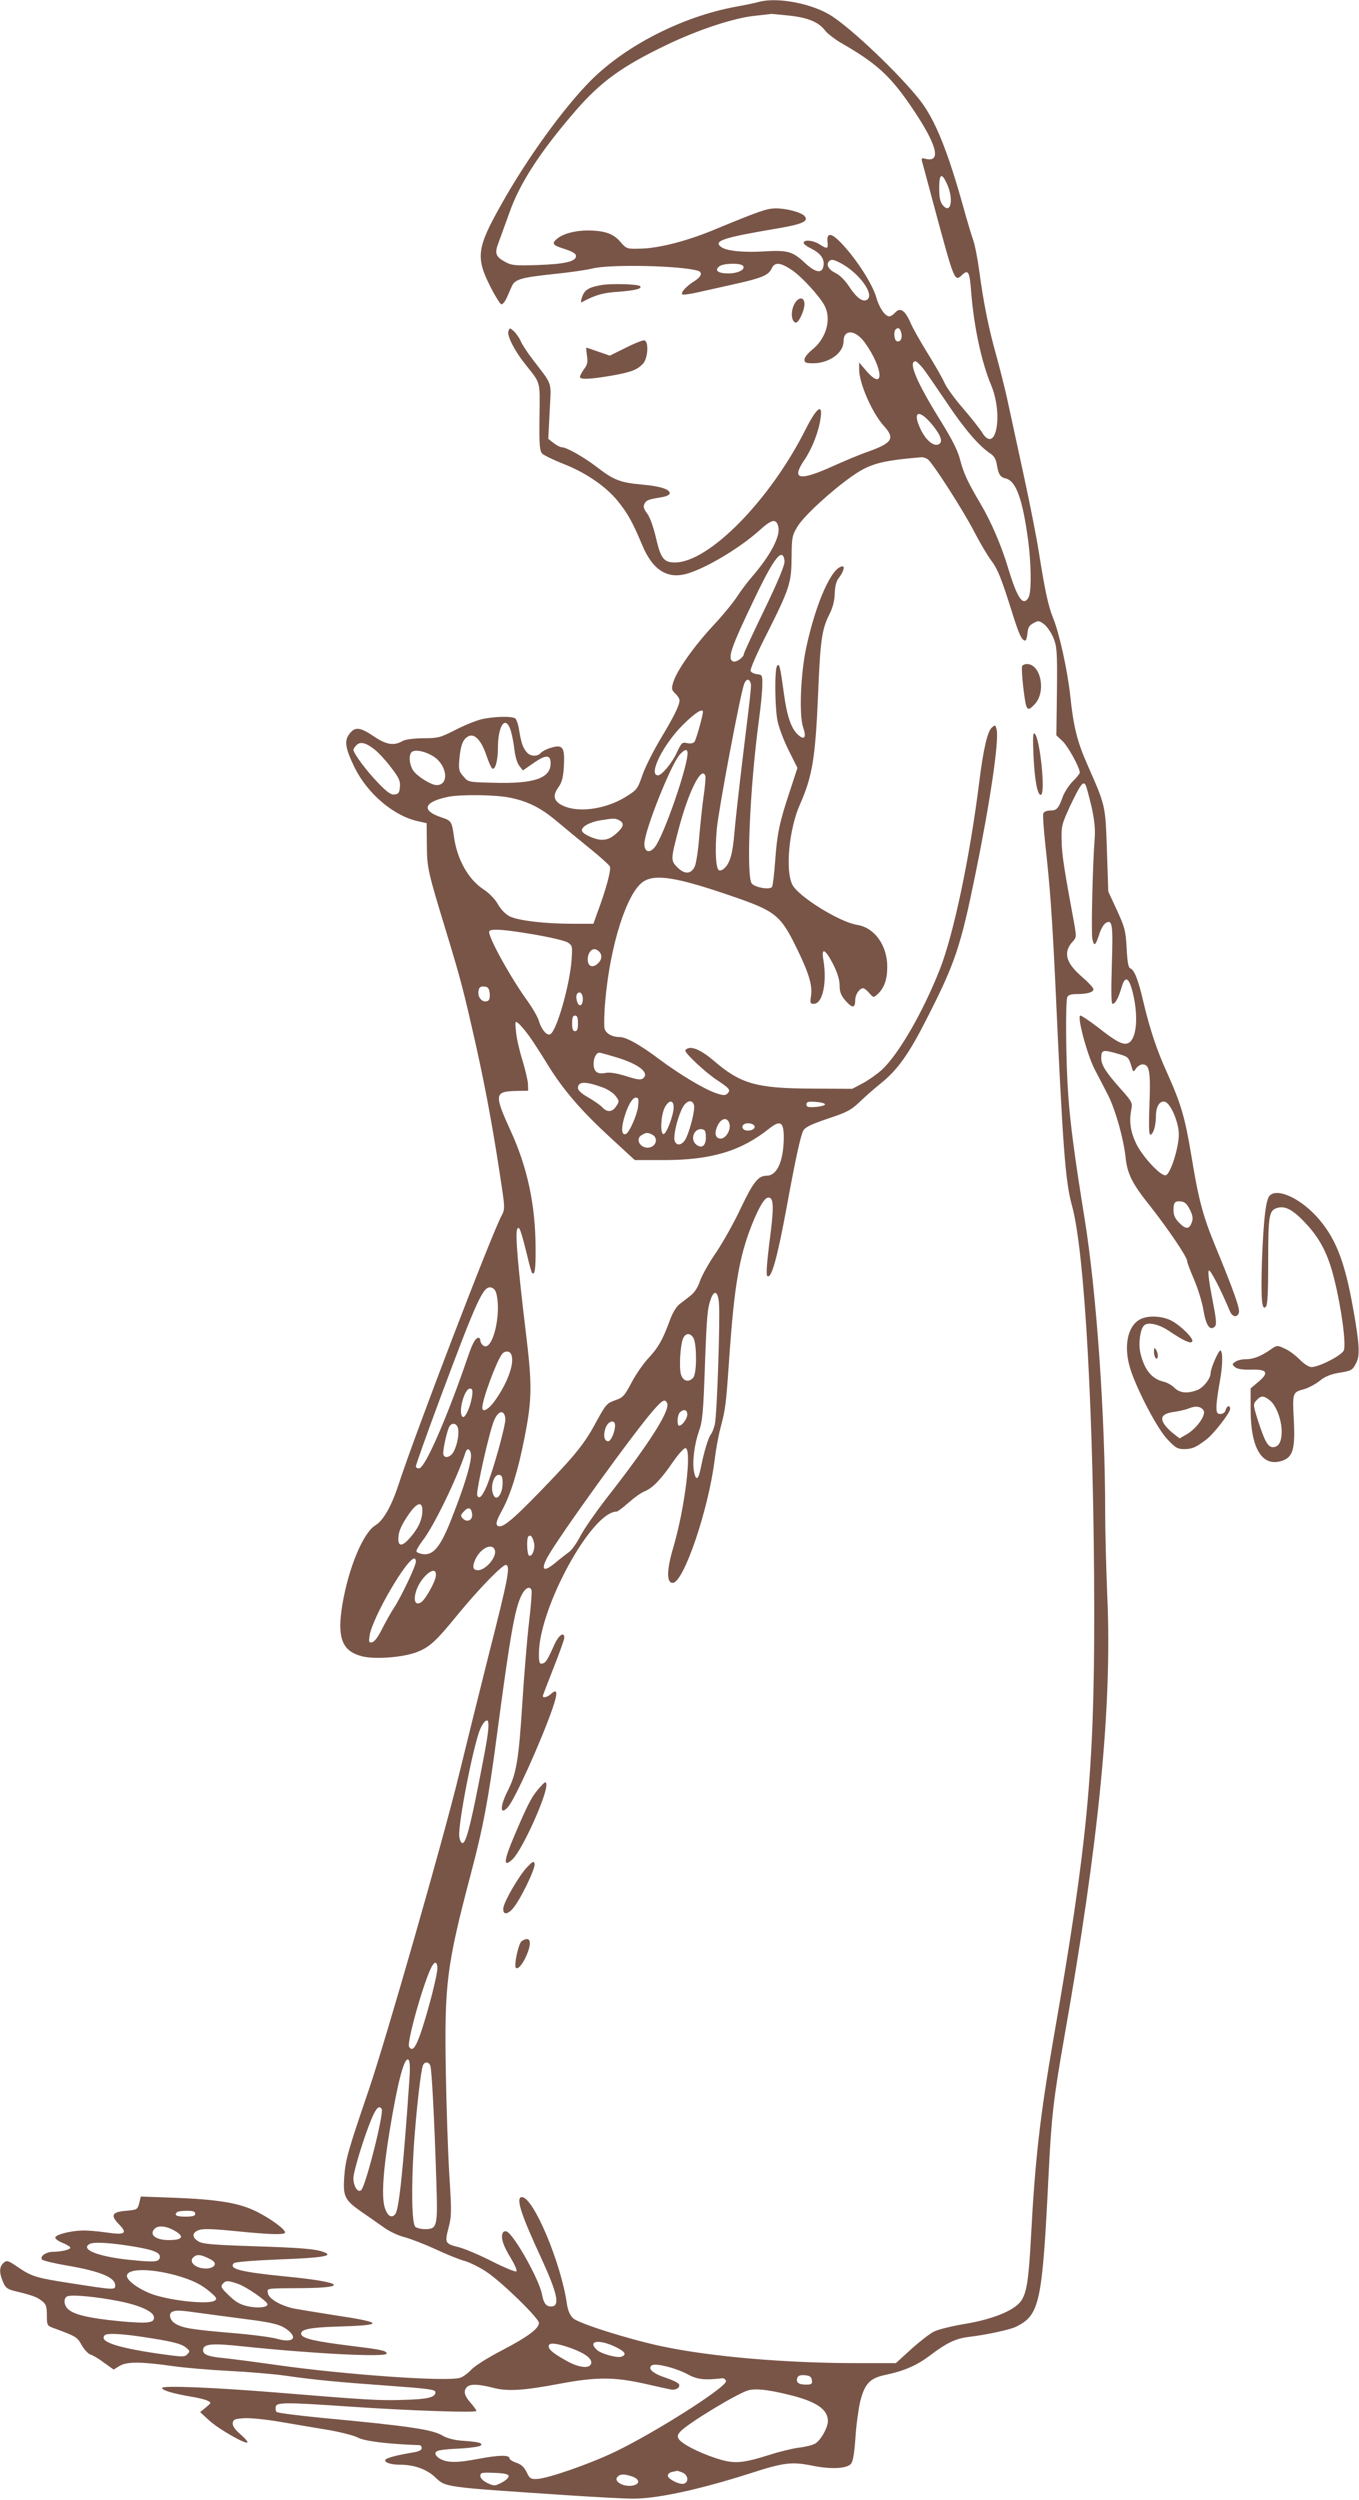 <?xml version="1.0" standalone="no"?>
<!DOCTYPE svg PUBLIC "-//W3C//DTD SVG 20010904//EN"
 "http://www.w3.org/TR/2001/REC-SVG-20010904/DTD/svg10.dtd">
<svg version="1.0" xmlns="http://www.w3.org/2000/svg"
 width="696pt" height="1280pt" viewBox="0 0 696 1280"
 preserveAspectRatio="xMidYMid meet">
<g transform="translate(0,1280) scale(0.1,-0.1)"
fill="#795548" stroke="none">
<path d="M3885 12790 c-16 -5 -70 -16 -120 -25 -272 -51 -561 -198 -741 -379
-138 -139 -327 -400 -459 -637 -123 -218 -129 -268 -54 -416 24 -48 50 -89 56
-91 7 -2 20 14 29 35 9 21 21 48 26 59 16 34 49 43 206 60 81 8 173 21 205 29
90 23 452 15 540 -11 27 -8 20 -30 -16 -53 -41 -25 -72 -59 -63 -68 3 -4 39 1
79 10 39 9 126 28 192 43 136 30 171 45 187 79 15 34 44 32 101 -6 52 -34 145
-136 171 -186 35 -69 7 -167 -65 -224 -21 -17 -39 -39 -39 -50 0 -16 7 -19 45
-19 81 0 155 53 155 111 0 65 60 62 109 -5 96 -134 102 -255 7 -144 l-36 42 0
-36 c0 -70 66 -221 125 -287 60 -66 47 -88 -80 -134 -39 -13 -117 -46 -175
-72 -179 -81 -220 -72 -149 32 39 58 73 145 82 215 11 76 -22 49 -78 -62 -182
-362 -495 -680 -668 -680 -57 0 -73 20 -97 124 -13 56 -31 107 -45 126 -19 25
-22 37 -14 51 10 19 20 22 92 34 20 3 37 12 37 19 0 21 -49 37 -144 45 -109
10 -144 23 -231 91 -69 52 -154 100 -178 100 -8 0 -27 10 -41 21 l-28 22 7
141 c8 159 18 128 -88 267 -27 35 -54 77 -61 94 -7 16 -23 38 -34 49 -21 18
-22 18 -28 1 -9 -23 31 -101 86 -170 81 -102 75 -81 73 -269 -2 -142 1 -173
13 -188 9 -9 58 -33 109 -53 113 -44 218 -115 280 -192 50 -62 75 -107 124
-224 52 -125 126 -174 224 -148 97 26 272 130 375 222 65 59 87 64 98 20 12
-47 -39 -145 -132 -253 -26 -30 -63 -79 -82 -109 -19 -29 -74 -96 -123 -148
-97 -105 -183 -227 -201 -286 -10 -34 -9 -39 10 -58 12 -11 22 -26 22 -35 0
-26 -28 -82 -97 -197 -37 -62 -79 -145 -93 -186 -25 -72 -27 -75 -90 -114
-108 -65 -254 -81 -329 -36 -37 22 -40 49 -9 91 16 23 23 50 26 107 5 95 -6
111 -67 92 -21 -6 -44 -18 -51 -26 -17 -20 -54 -19 -72 3 -20 23 -28 46 -39
111 -4 30 -14 58 -21 63 -18 11 -94 10 -159 -2 -30 -5 -93 -30 -142 -55 -82
-42 -92 -45 -170 -45 -52 -1 -91 -6 -107 -15 -43 -25 -83 -18 -146 25 -70 47
-95 50 -124 13 -28 -36 -22 -74 26 -173 67 -135 202 -250 329 -276 l40 -9 1
-110 c1 -120 5 -137 99 -445 76 -250 89 -300 156 -598 53 -240 91 -453 132
-731 12 -84 12 -97 -4 -125 -53 -99 -449 -1133 -529 -1381 -34 -104 -77 -181
-116 -204 -64 -38 -139 -218 -171 -409 -27 -167 -2 -235 98 -262 64 -18 211
-7 282 20 66 25 100 56 209 190 106 130 235 263 250 257 22 -7 11 -67 -87
-452 -51 -203 -121 -485 -155 -625 -81 -333 -372 -1348 -461 -1610 -107 -313
-120 -359 -126 -446 -7 -102 2 -119 92 -182 39 -26 90 -63 115 -80 25 -18 72
-40 105 -48 32 -9 102 -36 154 -60 53 -25 119 -52 148 -60 29 -8 81 -34 115
-57 77 -51 268 -237 268 -261 0 -29 -56 -71 -190 -141 -74 -38 -141 -81 -159
-101 -17 -18 -43 -37 -58 -40 -76 -19 -587 17 -933 66 -113 16 -236 32 -275
36 -78 7 -105 18 -105 40 0 33 43 37 202 20 362 -38 738 -57 738 -37 0 15 -25
20 -195 41 -169 21 -236 36 -242 57 -8 25 43 36 182 40 246 7 244 20 -9 58
-91 14 -186 30 -213 35 -67 15 -127 50 -131 78 -4 26 -15 25 178 26 246 2 202
32 -90 60 -231 23 -291 39 -262 68 6 6 106 14 231 19 222 8 282 18 231 37 -44
17 -118 23 -372 31 -204 7 -252 11 -273 25 -33 21 -32 44 3 57 20 8 68 7 187
-5 180 -18 255 -20 255 -7 0 17 -74 71 -146 107 -88 44 -194 62 -426 71 l-167
6 -8 -34 c-9 -33 -11 -34 -68 -39 -72 -6 -81 -23 -35 -70 45 -46 30 -55 -65
-41 -42 6 -97 11 -123 10 -58 -1 -134 -20 -139 -35 -2 -6 14 -19 37 -28 22 -9
40 -20 40 -25 0 -10 -48 -21 -89 -21 -36 0 -70 -25 -55 -40 6 -6 62 -19 125
-30 171 -29 249 -61 249 -102 0 -24 -3 -24 -227 11 -175 27 -200 34 -269 81
-54 37 -59 38 -76 23 -22 -20 -23 -49 -3 -96 12 -30 22 -38 57 -47 95 -23 116
-31 142 -51 22 -17 26 -28 26 -74 0 -50 1 -53 33 -65 117 -43 122 -46 145 -87
13 -23 33 -45 45 -49 12 -3 44 -22 70 -42 l49 -35 31 19 c38 22 107 22 271 -1
61 -9 192 -20 291 -25 99 -5 228 -16 285 -24 144 -21 268 -33 520 -51 220 -16
250 -20 250 -34 0 -26 -39 -36 -160 -39 -126 -4 -174 -2 -660 38 -321 26 -580
36 -580 23 0 -12 53 -28 145 -44 39 -6 79 -16 89 -22 19 -9 18 -11 -10 -34
l-29 -24 47 -43 c48 -44 185 -122 195 -112 4 3 -13 22 -36 42 -29 25 -41 43
-39 58 3 18 11 21 58 24 30 2 109 -6 175 -17 66 -11 175 -30 243 -41 68 -11
141 -29 164 -41 37 -19 151 -33 316 -39 6 0 12 -7 12 -15 0 -9 -14 -17 -37
-21 -96 -16 -147 -30 -150 -40 -4 -13 28 -24 74 -24 72 0 135 -22 178 -61 61
-56 30 -52 690 -96 138 -9 284 -17 325 -17 122 -1 340 46 600 129 176 57 215
61 320 40 93 -19 173 -16 197 8 11 11 18 49 24 134 4 66 16 151 25 189 23 89
50 118 130 134 95 20 161 49 228 100 83 63 130 86 196 94 93 11 213 37 245 53
120 60 133 122 165 773 15 306 25 390 80 705 178 1006 246 1699 221 2260 -6
143 -11 337 -11 432 0 492 -44 1125 -106 1508 -51 314 -73 485 -83 627 -12
159 -15 477 -5 502 4 11 19 16 48 16 54 0 86 9 86 25 0 7 -25 34 -56 61 -85
72 -101 127 -51 182 20 21 20 26 9 90 -52 281 -64 357 -65 427 -2 75 1 85 42
175 52 109 67 132 80 112 5 -8 18 -58 31 -112 16 -73 20 -116 16 -167 -10
-128 -18 -473 -12 -509 9 -43 16 -38 36 23 8 26 23 51 33 57 34 21 38 -9 31
-216 -4 -139 -3 -198 4 -198 14 0 30 30 46 84 18 63 38 53 58 -29 29 -121 19
-233 -22 -255 -26 -14 -61 4 -160 82 -42 32 -81 58 -87 58 -19 0 34 -199 73
-275 20 -38 52 -99 70 -135 37 -74 79 -222 89 -320 9 -82 35 -133 125 -245 89
-113 190 -261 190 -282 0 -8 16 -50 35 -94 19 -44 41 -114 48 -156 13 -80 34
-110 59 -85 10 10 7 39 -14 145 -15 77 -23 136 -17 141 7 8 60 -94 107 -206
13 -32 38 -37 47 -9 6 20 -27 113 -123 346 -62 151 -84 234 -121 460 -32 192
-52 262 -123 420 -55 121 -89 225 -123 368 -26 112 -46 162 -67 169 -9 3 -15
36 -18 104 -5 90 -10 107 -50 194 l-44 95 -7 210 c-8 233 -6 226 -98 435 -55
124 -73 198 -90 359 -14 128 -55 316 -87 395 -26 64 -43 145 -74 341 -11 72
-47 254 -80 405 -33 151 -69 320 -81 374 -12 55 -37 154 -55 220 -40 141 -67
274 -89 440 -9 65 -23 137 -32 160 -8 23 -30 95 -48 161 -82 295 -147 455
-226 555 -104 131 -335 352 -446 426 -98 65 -281 101 -378 74z m158 -70 c98
-11 151 -34 183 -77 12 -15 48 -43 80 -62 182 -104 253 -169 360 -326 132
-193 159 -290 73 -268 -18 5 -21 3 -17 -13 3 -10 33 -122 67 -249 99 -367 100
-369 138 -333 32 30 39 18 47 -90 14 -176 53 -357 102 -474 63 -151 25 -357
-46 -243 -12 20 -56 75 -97 123 -42 48 -85 107 -96 132 -11 25 -49 91 -83 146
-35 56 -75 126 -89 157 -29 68 -54 85 -80 57 -10 -11 -23 -20 -30 -20 -22 0
-53 45 -68 100 -19 64 -95 185 -169 265 -57 63 -85 69 -80 17 4 -38 0 -39 -44
-11 -34 20 -80 23 -78 4 1 -5 16 -17 35 -26 49 -24 71 -52 67 -86 -5 -46 -39
-42 -97 12 -61 57 -87 65 -204 58 -108 -7 -197 2 -223 22 -43 31 7 48 286 95
129 22 163 37 141 63 -16 20 -96 41 -151 40 -44 -1 -79 -13 -307 -107 -140
-59 -287 -97 -381 -99 -72 -2 -73 -2 -105 35 -37 43 -83 58 -172 58 -65 -1
-125 -18 -155 -45 -26 -23 -19 -31 45 -51 39 -13 55 -23 55 -35 0 -28 -57 -41
-195 -46 -111 -4 -135 -2 -164 14 -53 28 -59 45 -38 100 10 27 35 96 56 154
52 150 159 314 338 521 131 151 239 229 471 340 158 76 344 137 447 147 44 5
82 9 85 10 3 0 45 -4 93 -9z m807 -862 c36 -79 19 -159 -22 -108 -13 16 -18
39 -18 86 0 75 13 82 40 22z m-547 -404 c96 -50 179 -163 137 -189 -21 -13
-52 9 -88 63 -24 37 -51 64 -75 75 -34 17 -48 43 -30 60 10 10 21 9 56 -9z
m-497 -16 c12 -19 -27 -38 -77 -38 -53 0 -72 16 -44 37 23 16 111 17 121 1z
m810 -344 c7 -27 -7 -50 -25 -40 -12 8 -15 49 -4 59 13 13 23 7 29 -19z m112
-181 c16 -21 71 -101 123 -178 89 -133 163 -219 222 -258 18 -12 28 -29 32
-55 8 -51 18 -66 46 -72 53 -13 86 -105 115 -320 14 -110 17 -238 5 -280 -4
-14 -14 -26 -23 -28 -22 -4 -48 47 -83 163 -35 118 -88 242 -143 335 -68 115
-88 159 -106 230 -12 45 -41 102 -98 194 -124 199 -169 306 -129 306 5 0 22
-17 39 -37z m49 -291 c44 -55 54 -88 28 -98 -26 -10 -66 25 -92 82 -42 91 -5
101 64 16z m-25 -174 c28 -23 180 -260 236 -368 30 -58 69 -124 87 -148 34
-45 51 -85 110 -273 34 -108 48 -139 66 -139 4 0 9 17 11 37 2 28 9 41 30 52
25 14 29 14 55 -5 15 -12 37 -43 48 -70 18 -45 20 -69 18 -274 l-3 -225 32
-30 c28 -27 88 -135 88 -161 0 -5 -16 -25 -35 -44 -19 -18 -42 -54 -52 -79
-22 -62 -31 -71 -65 -71 -16 0 -31 -6 -35 -15 -3 -9 2 -82 11 -163 24 -221 34
-356 51 -712 38 -840 51 -1011 85 -1133 66 -238 113 -1094 114 -2087 0 -814
-35 -1183 -209 -2180 -68 -393 -94 -616 -115 -1016 -12 -222 -22 -284 -51
-326 -35 -49 -144 -93 -286 -117 -68 -11 -140 -29 -161 -40 -21 -11 -73 -51
-116 -90 l-78 -71 -198 0 c-369 0 -749 33 -1000 86 -169 36 -427 117 -455 144
-16 15 -26 39 -31 69 -29 211 -172 551 -231 551 -33 0 -7 -84 96 -306 87 -189
101 -254 53 -254 -25 0 -38 17 -46 61 -14 77 -144 308 -181 323 -9 3 -18 0
-21 -9 -10 -24 4 -66 42 -127 19 -32 33 -62 29 -68 -3 -5 -57 17 -123 50 -64
33 -141 65 -170 73 -73 18 -75 22 -55 99 16 61 16 83 4 275 -7 114 -15 357
-18 538 -7 437 5 532 127 995 64 241 92 389 135 716 68 513 92 649 126 716 19
38 43 49 51 26 3 -7 -3 -83 -13 -168 -10 -85 -25 -270 -34 -410 -18 -287 -30
-361 -74 -448 -42 -82 -41 -132 1 -84 35 39 170 338 227 502 29 84 27 107 -8
76 -17 -16 -41 -22 -41 -10 0 3 25 68 55 144 30 76 55 145 55 154 0 33 -28 14
-49 -31 -37 -83 -46 -98 -64 -101 -14 -3 -17 5 -17 50 0 234 270 728 398 728
5 0 32 20 60 45 28 25 65 52 84 59 42 18 84 62 145 151 27 39 55 70 63 70 35
0 -2 -307 -62 -509 -34 -115 -35 -181 -3 -181 56 0 183 373 215 630 6 50 19
122 29 160 27 102 29 118 46 365 26 372 51 515 116 680 40 98 67 142 88 138
24 -5 25 -54 1 -233 -12 -97 -17 -162 -11 -168 21 -21 52 92 101 358 42 230
69 355 83 384 10 19 35 32 126 63 100 33 120 44 165 87 28 27 76 69 106 93 87
70 144 149 240 339 141 277 170 363 244 726 76 370 124 694 110 748 -6 24 -7
25 -25 9 -22 -20 -43 -110 -64 -279 -48 -384 -131 -779 -202 -959 -85 -216
-211 -435 -297 -514 -24 -22 -68 -53 -98 -69 l-53 -28 -205 1 c-287 1 -367 24
-506 144 -57 49 -106 72 -131 62 -7 -2 -13 -8 -13 -12 0 -15 104 -112 160
-149 67 -44 73 -52 56 -70 -12 -11 -21 -11 -60 2 -61 21 -186 96 -289 173 -97
73 -170 114 -203 114 -40 0 -71 18 -78 44 -3 14 -2 78 4 143 25 285 111 554
195 609 61 40 172 22 443 -71 237 -81 259 -98 347 -280 60 -124 77 -184 68
-238 -5 -33 -3 -37 15 -37 45 0 68 108 49 224 -12 68 9 58 51 -23 21 -43 32
-78 32 -107 0 -34 7 -51 31 -79 35 -39 49 -38 49 5 0 28 22 60 41 60 5 0 19
-11 31 -25 21 -24 22 -24 41 -7 35 32 51 75 51 142 0 109 -65 200 -153 214
-91 14 -303 146 -333 206 -37 73 -17 284 38 409 65 147 80 239 94 573 11 268
19 327 58 403 17 34 26 68 27 107 2 40 8 64 24 83 19 25 28 55 17 55 -55 0
-137 -184 -187 -416 -29 -135 -37 -346 -16 -408 18 -52 7 -68 -25 -39 -35 30
-58 96 -73 210 -20 145 -24 161 -36 142 -12 -19 -11 -202 2 -275 5 -32 31
-101 56 -152 l47 -94 -38 -116 c-54 -162 -66 -219 -76 -359 -5 -67 -12 -128
-16 -134 -9 -16 -83 -5 -103 16 -31 31 -11 493 36 840 9 66 17 145 17 175 1
53 0 55 -27 58 -16 2 -31 10 -33 17 -3 7 31 87 77 177 124 246 132 272 133
404 1 105 3 113 31 159 33 54 171 181 279 257 92 64 146 79 357 97 8 0 22 -5
31 -11z m-734 -521 c2 -18 -31 -99 -102 -246 -58 -120 -106 -223 -106 -228 0
-18 -39 -46 -55 -40 -32 13 -12 70 111 326 100 209 143 262 152 188z m-175
-621 c6 -16 7 -9 -38 -376 -19 -157 -39 -335 -44 -396 -9 -108 -23 -157 -55
-183 -8 -7 -19 -10 -24 -7 -16 10 -21 98 -11 211 9 100 120 689 140 743 10 25
24 29 32 8z m-243 -151 c0 -19 -35 -142 -43 -153 -6 -8 -21 -11 -38 -7 -25 6
-29 2 -52 -47 -25 -55 -78 -118 -97 -118 -52 0 25 156 126 257 62 62 104 89
104 68z m-983 -100 c6 -22 15 -66 18 -97 4 -32 14 -67 25 -80 l18 -23 56 39
c62 43 86 42 86 -2 0 -77 -84 -106 -291 -100 -131 3 -131 3 -156 33 -23 26
-25 35 -20 92 7 70 18 98 46 113 31 16 66 -21 91 -95 12 -36 26 -67 31 -70 15
-10 29 41 29 103 0 122 41 175 67 87z m-697 -94 c19 -15 57 -56 83 -91 40 -52
48 -69 45 -99 -2 -29 -7 -37 -27 -39 -18 -3 -38 11 -85 60 -57 58 -126 151
-126 169 0 4 7 15 16 24 20 19 47 13 94 -24z m298 -33 c72 -44 85 -148 18
-148 -28 0 -100 45 -120 75 -21 32 -24 84 -5 96 19 12 66 2 107 -23z m1303 20
c6 -60 -121 -427 -167 -485 -27 -34 -54 -26 -54 16 0 66 137 410 182 458 24
26 37 29 39 11z m91 -120 c3 -7 -1 -53 -8 -101 -7 -49 -17 -144 -23 -212 -5
-69 -16 -137 -23 -152 -19 -40 -52 -41 -89 -4 -35 35 -34 41 8 201 50 188 116
320 135 268z m-997 -113 c93 -20 156 -52 239 -122 38 -32 112 -93 165 -136 52
-42 99 -84 104 -93 9 -15 -20 -121 -65 -241 l-19 -53 -107 0 c-140 0 -278 16
-322 38 -20 10 -45 35 -60 62 -15 27 -46 58 -75 77 -77 51 -134 153 -150 268
-11 79 -13 83 -65 100 -105 35 -90 79 35 105 67 13 246 11 320 -5z m556 -115
c28 -15 24 -34 -16 -69 -26 -23 -46 -31 -73 -31 -36 0 -102 31 -102 48 0 20
40 42 91 51 75 12 78 12 100 1z m-435 -585 c81 -14 159 -32 172 -41 24 -16 24
-19 19 -93 -10 -127 -75 -356 -108 -376 -16 -11 -45 21 -58 64 -6 22 -31 65
-54 98 -89 121 -213 345 -201 365 9 14 76 9 230 -17z m332 -87 c18 -18 15 -43
-8 -63 -26 -23 -50 -13 -50 23 0 29 16 52 35 52 6 0 16 -5 23 -12z m-560 -216
c2 -22 -2 -34 -12 -38 -22 -8 -46 13 -46 41 0 28 9 37 35 33 15 -2 21 -12 23
-36z m477 -27 c0 -16 -5 -30 -12 -32 -14 -5 -28 40 -18 57 12 19 30 4 30 -25z
m-25 -125 c0 -29 -4 -40 -15 -40 -11 0 -15 11 -15 40 0 29 4 40 15 40 11 0 15
-11 15 -40z m-250 -65 c20 -27 62 -93 94 -145 79 -129 172 -237 321 -374 l126
-116 149 0 c244 0 396 46 543 164 55 43 72 30 71 -55 -2 -116 -35 -189 -87
-189 -44 0 -69 -32 -133 -166 -34 -73 -92 -176 -127 -228 -36 -51 -72 -117
-82 -145 -10 -31 -28 -59 -46 -73 -16 -13 -42 -33 -58 -45 -18 -14 -37 -46
-51 -85 -36 -98 -58 -137 -108 -191 -26 -27 -65 -84 -87 -125 -37 -70 -44 -78
-85 -92 -42 -15 -48 -22 -95 -108 -61 -114 -106 -170 -286 -356 -150 -155
-202 -197 -222 -177 -9 9 -3 28 25 79 44 82 81 201 114 369 40 202 40 273 5
558 -39 325 -53 492 -42 512 10 19 18 -3 51 -136 11 -47 22 -87 25 -89 14 -14
19 19 18 131 -1 217 -42 410 -127 595 -86 189 -84 203 26 206 l63 1 -1 35 c-1
19 -14 73 -28 120 -15 47 -30 112 -33 145 -6 57 -5 59 12 45 10 -8 35 -37 55
-65z m3016 -91 c50 -14 54 -18 66 -56 12 -40 12 -40 26 -19 8 11 23 21 33 21
36 0 42 -35 36 -202 -4 -103 -3 -158 4 -158 15 0 29 46 29 94 0 49 18 80 45
75 28 -6 68 -95 72 -159 4 -65 -42 -213 -67 -218 -26 -5 -121 98 -152 164 -29
62 -36 113 -24 174 7 33 3 40 -55 105 -75 84 -99 122 -99 156 0 44 7 46 86 23z
m-2586 -13 c125 -35 189 -82 154 -112 -12 -10 -28 -8 -88 11 -49 15 -85 21
-106 16 -41 -8 -60 7 -60 48 0 29 14 56 30 56 3 0 34 -8 70 -19z m-51 -160
c24 -9 53 -28 64 -43 19 -25 19 -28 3 -52 -20 -31 -46 -33 -71 -6 -10 11 -42
33 -71 50 -36 20 -54 37 -54 49 0 35 40 35 129 2z m179 -96 c-6 -47 -46 -137
-64 -142 -19 -6 -23 23 -10 74 18 66 43 113 63 113 13 0 15 -8 11 -45z m182
-5 c0 -41 -39 -142 -53 -137 -17 6 -12 97 7 135 21 41 46 42 46 2z m104 12 c7
-20 -17 -119 -40 -169 -18 -37 -49 -44 -59 -14 -7 23 10 102 35 158 20 46 54
59 64 25z m671 3 c0 -5 -21 -11 -47 -13 -39 -3 -48 0 -48 13 0 13 9 16 48 13
26 -2 47 -7 47 -13z m-489 -100 c8 -31 -19 -75 -45 -75 -25 0 -33 24 -20 57
18 48 55 58 65 18z m129 -15 c0 -18 -43 -26 -57 -12 -16 16 2 33 30 30 16 -2
27 -9 27 -18z m-250 -55 c0 -43 -22 -58 -50 -35 -32 27 -10 84 30 78 16 -2 20
-11 20 -43z m-274 15 c25 -14 24 -46 -2 -61 -46 -24 -96 34 -51 60 22 13 29
13 53 1z m2753 -384 c14 -28 17 -45 10 -64 -13 -37 -30 -38 -64 -4 -22 22 -30
40 -30 65 0 41 7 49 40 45 18 -2 30 -14 44 -42z m-3553 -426 c30 -107 -20
-308 -67 -269 -8 6 -14 18 -14 25 0 8 -4 14 -9 14 -16 0 -31 -27 -56 -101
-104 -304 -216 -561 -247 -567 -10 -2 -18 3 -18 10 0 8 54 159 120 337 191
512 224 585 263 579 13 -2 24 -13 28 -28z m1141 -51 c7 -73 -10 -577 -21 -622
-5 -21 -14 -44 -20 -51 -13 -16 -35 -87 -51 -168 -13 -66 -26 -74 -36 -22 -9
50 2 138 26 207 18 50 22 97 30 329 10 271 13 299 32 351 17 44 35 33 40 -24z
m-130 -181 c17 -32 17 -180 -1 -201 -21 -26 -50 -21 -62 11 -13 31 -5 163 11
192 14 26 36 25 52 -2z m-936 -79 c24 -39 -14 -149 -85 -246 -30 -41 -61 -57
-61 -31 0 42 73 239 102 276 13 15 35 16 44 1z m-198 -216 c-7 -52 -35 -116
-48 -108 -26 16 7 145 37 145 12 0 15 -8 11 -37z m999 -39 c15 -39 -100 -217
-315 -491 -50 -65 -108 -148 -128 -185 -19 -37 -46 -76 -60 -85 -14 -10 -46
-35 -71 -56 -59 -49 -75 -37 -39 30 57 104 447 645 546 756 44 50 57 56 67 31z
m103 -56 c0 -22 -26 -58 -42 -58 -12 0 -10 54 4 68 19 19 38 14 38 -10z m-932
-21 c4 -30 -64 -273 -97 -350 -22 -50 -38 -66 -47 -44 -7 20 63 331 87 385 22
51 52 55 57 9z m562 -36 c0 -31 -21 -81 -35 -81 -20 0 -27 30 -14 67 12 37 49
48 49 14z m-805 -12 c8 -26 -2 -84 -21 -121 -17 -33 -54 -39 -54 -9 0 30 22
125 33 139 14 19 35 14 42 -9z m67 -150 c-4 -50 -37 -156 -95 -304 -58 -151
-95 -198 -148 -193 -18 2 -34 8 -36 14 -2 5 12 30 31 55 57 72 177 320 220
452 10 31 31 13 28 -24z m162 -137 c-1 -50 -28 -88 -44 -62 -23 37 -3 114 28
108 13 -3 17 -14 16 -46z m-411 -145 c-3 -44 -22 -84 -64 -132 -38 -43 -59
-45 -59 -5 0 38 16 73 58 133 42 58 68 60 65 4z m255 -9 c4 -31 -25 -46 -47
-24 -13 14 -13 18 4 36 23 26 39 21 43 -12z m317 -148 c7 -31 -10 -74 -26 -65
-10 7 -13 88 -3 98 11 11 22 -2 29 -33z m-201 -36 c13 -33 -45 -104 -86 -104
-24 0 -30 14 -17 47 23 61 88 97 103 57z m-404 -60 c0 -22 -74 -178 -113 -238
-18 -27 -45 -77 -62 -110 -18 -37 -37 -62 -49 -65 -17 -3 -18 1 -13 35 15 92
190 394 229 394 4 0 8 -7 8 -16z m102 -74 c-3 -31 -54 -121 -75 -134 -28 -18
-40 5 -28 50 21 79 111 152 103 84z m269 -752 c3 -34 -6 -90 -47 -298 -48
-245 -70 -323 -87 -317 -7 2 -13 18 -15 35 -6 65 73 470 108 550 18 40 39 56
41 30z m-261 -1255 c0 -36 -43 -204 -81 -320 -29 -87 -47 -111 -64 -83 -8 12
24 146 65 275 36 111 56 155 70 155 6 0 10 -12 10 -27z m-143 -567 c-31 -451
-53 -667 -72 -692 -19 -26 -43 -10 -56 38 -15 56 -6 190 26 384 41 251 75 381
96 368 8 -5 10 -34 6 -98z m107 67 c7 -18 21 -277 31 -603 7 -222 4 -234 -59
-234 -20 0 -42 6 -49 12 -18 19 -21 193 -8 407 12 176 35 388 47 419 8 21 30
20 38 -1z m-249 -222 c12 -21 -81 -391 -105 -415 -17 -16 -40 19 -40 61 0 36
59 226 96 311 22 50 36 63 49 43z m-955 -536 c0 -11 -12 -15 -50 -15 -46 0
-60 7 -43 23 3 4 26 7 50 7 32 0 43 -4 43 -15z m-117 -81 c64 -33 58 -54 -18
-54 -68 0 -103 28 -73 58 17 17 53 15 91 -4z m-181 -90 c95 -17 125 -32 115
-58 -8 -19 -31 -20 -165 -6 -152 17 -239 52 -195 79 21 14 118 7 245 -15z
m379 -64 c46 -25 2 -57 -56 -42 -40 11 -56 39 -31 57 18 14 39 10 87 -15z
m-182 -80 c86 -24 133 -47 181 -89 29 -25 33 -32 20 -41 -31 -20 -209 -3 -312
30 -69 23 -138 71 -138 96 0 39 117 40 249 4z m322 -45 c44 -16 149 -89 149
-104 0 -16 -49 -21 -100 -10 -39 8 -63 22 -97 55 -39 37 -44 46 -33 59 16 19
27 19 81 0z m-616 -87 c105 -20 178 -52 183 -80 6 -33 -28 -37 -179 -23 -153
15 -229 33 -260 61 -24 22 -25 61 -1 67 29 8 151 -4 257 -25z m430 -63 c61 -8
162 -22 225 -30 136 -17 179 -28 214 -56 54 -43 22 -67 -57 -44 -29 8 -135 22
-237 30 -201 17 -248 25 -285 49 -26 17 -33 51 -12 59 20 9 37 8 152 -8z
m-310 -120 c154 -23 202 -35 227 -55 21 -17 22 -20 7 -35 -14 -15 -27 -14
-159 5 -209 31 -295 62 -263 93 10 11 81 8 188 -8z m2423 -50 c53 -25 64 -41
35 -52 -21 -8 -103 14 -125 34 -51 46 6 57 90 18z m-222 -9 c74 -27 110 -56
101 -80 -10 -26 -64 -19 -126 16 -68 38 -91 57 -91 75 0 20 41 16 116 -11z
m597 -134 c49 -26 86 -30 172 -20 11 2 21 -4 23 -14 6 -29 -360 -262 -568
-362 -129 -62 -339 -135 -397 -139 -35 -2 -40 1 -56 35 -13 26 -28 40 -53 48
-18 6 -34 16 -34 21 0 20 -52 19 -159 -1 -113 -22 -164 -21 -202 3 -11 7 -19
17 -19 24 0 16 24 21 133 26 49 3 94 10 99 15 13 13 -10 19 -99 25 -38 3 -75
13 -95 25 -51 32 -174 50 -623 92 -121 12 -224 25 -228 30 -5 4 -7 16 -5 26 4
24 47 24 383 1 311 -21 645 -32 645 -22 0 4 -13 23 -30 42 -32 36 -38 61 -18
81 16 16 58 15 132 -4 75 -20 156 -15 351 22 180 33 268 33 420 0 66 -15 129
-29 140 -31 26 -5 49 9 43 26 -2 7 -33 22 -68 34 -66 21 -96 48 -71 64 19 12
125 -14 184 -47z m635 -29 c3 -20 -1 -23 -32 -23 -37 0 -51 12 -42 36 4 10 16
14 38 12 25 -2 34 -8 36 -25z m-118 -75 c141 -34 201 -75 200 -136 -1 -35 -39
-101 -67 -115 -15 -8 -53 -17 -83 -20 -30 -4 -98 -20 -150 -37 -143 -45 -183
-47 -276 -16 -90 30 -173 73 -188 98 -8 13 -6 22 9 38 38 42 295 197 348 211
41 10 100 3 207 -23z m-546 -398 c29 -11 36 -47 10 -57 -21 -8 -84 23 -84 41
0 8 10 17 23 19 12 2 23 5 24 6 1 0 13 -3 27 -9z m-889 -19 c0 -8 -16 -23 -36
-33 -35 -18 -38 -18 -73 -2 -22 11 -36 25 -36 36 0 17 7 19 73 16 54 -2 72 -7
72 -17z m634 -2 c42 -15 38 -43 -7 -47 -44 -4 -88 23 -71 44 14 17 35 18 78 3z"/>
<path d="M5235 9390 c-7 -11 11 -177 21 -205 8 -21 17 -19 43 9 60 63 32 206
-40 206 -10 0 -21 -5 -24 -10z"/>
<path d="M5293 8930 c6 -126 20 -200 37 -200 26 0 -3 288 -31 314 -9 8 -10
-21 -6 -114z"/>
<path d="M2763 3646 c-40 -44 -60 -84 -129 -246 -55 -129 -58 -166 -9 -120 51
48 182 340 173 386 -2 14 -9 10 -35 -20z"/>
<path d="M2699 3239 c-40 -42 -117 -174 -121 -208 -4 -35 18 -37 47 -5 36 38
118 207 113 230 -4 17 -9 14 -39 -17z"/>
<path d="M2672 2861 c-17 -11 -42 -130 -29 -138 14 -8 43 33 62 86 19 56 6 77
-33 52z"/>
<path d="M3084 11341 c-67 -11 -90 -24 -103 -62 -6 -17 -7 -29 -3 -27 74 39
109 49 190 54 87 7 123 16 110 29 -10 10 -141 14 -194 6z"/>
<path d="M4064 11234 c-15 -36 -10 -81 11 -86 14 -4 45 61 45 95 0 42 -37 37
-56 -9z"/>
<path d="M3204 11019 l-81 -40 -58 20 c-33 12 -61 21 -62 21 -2 0 0 -18 3 -41
5 -32 3 -46 -15 -69 -11 -16 -21 -34 -21 -40 0 -14 47 -13 159 6 103 18 135
30 165 63 25 28 29 114 6 118 -8 2 -51 -15 -96 -38z"/>
<path d="M6501 6676 c-19 -23 -30 -125 -38 -332 -6 -198 -1 -257 20 -235 9 9
12 75 12 234 0 239 4 261 50 273 40 10 80 -13 144 -82 72 -77 114 -158 145
-287 37 -149 61 -333 48 -362 -12 -26 -127 -85 -166 -85 -12 0 -39 17 -60 39
-21 21 -55 47 -77 56 -38 18 -39 18 -76 -8 -48 -33 -86 -47 -127 -47 -18 0
-40 -6 -50 -13 -17 -12 -17 -14 0 -28 12 -9 37 -13 81 -12 83 3 94 -16 37 -63
l-39 -33 0 -108 c0 -201 60 -298 163 -262 54 19 66 62 58 210 -7 140 -7 140
56 157 20 6 54 24 76 41 26 22 56 34 95 41 69 11 73 13 93 52 20 38 16 99 -16
278 -44 248 -92 367 -189 473 -90 97 -205 146 -240 103z m2 -1046 c33 -26 61
-100 61 -161 0 -51 -16 -79 -45 -79 -25 0 -42 30 -75 132 -27 85 -27 88 -9
108 23 25 36 25 68 0z"/>
<path d="M5838 6044 c-65 -35 -85 -142 -48 -257 37 -112 137 -302 188 -356 42
-45 53 -51 88 -51 41 1 58 8 113 50 38 29 121 136 121 156 0 21 -17 17 -23 -6
-3 -12 -14 -20 -26 -20 -18 0 -21 6 -21 38 0 20 7 72 15 115 17 89 19 163 6
172 -9 5 -51 -92 -51 -116 0 -27 -35 -72 -65 -85 -51 -21 -92 -18 -120 10 -13
13 -38 27 -54 31 -62 13 -101 62 -121 149 -10 48 -1 119 19 139 19 19 73 8
125 -26 79 -53 114 -69 122 -56 9 15 -62 85 -111 109 -49 23 -119 25 -157 4z
m326 -466 c14 -23 -35 -92 -86 -122 l-37 -21 -27 21 c-15 11 -37 32 -48 47
-29 39 -13 60 50 68 27 4 60 12 74 18 33 14 61 10 74 -11z"/>
<path d="M5910 5878 c0 -15 5 -30 10 -33 13 -8 13 25 0 45 -8 12 -10 9 -10
-12z"/>
</g>
</svg>
